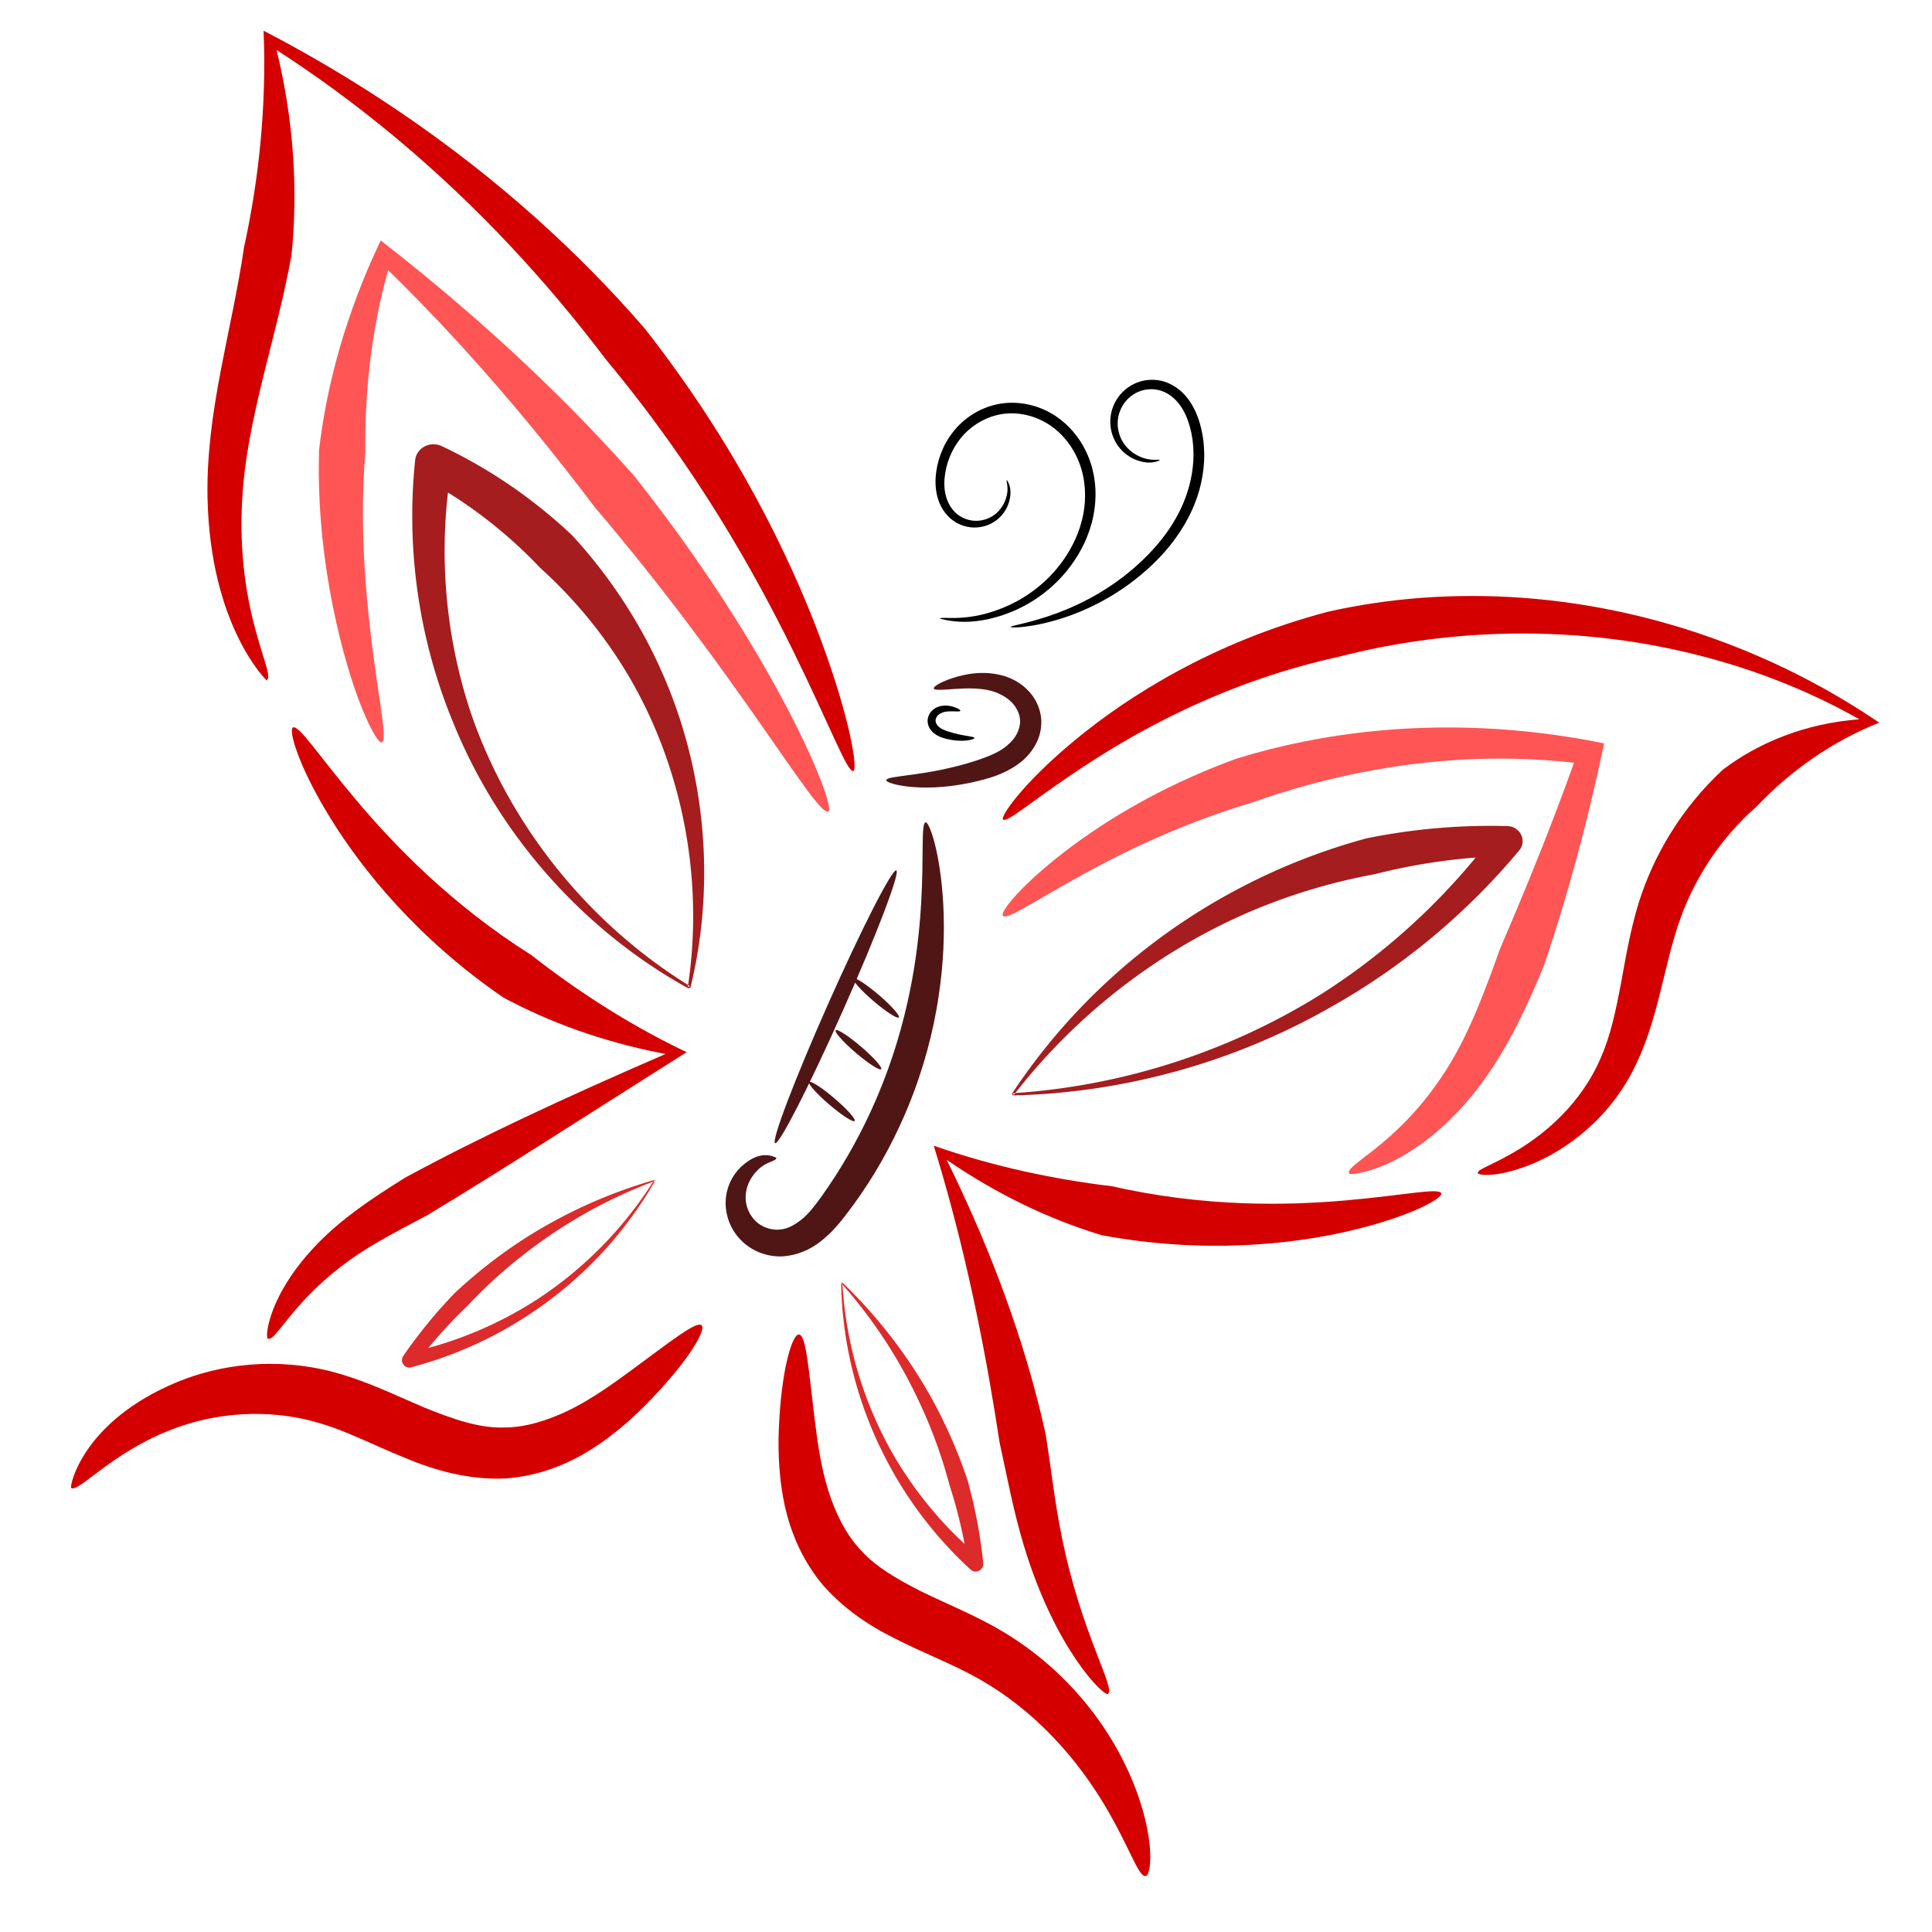 <?xml version="1.0" encoding="UTF-8" standalone="no"?>
<svg id="svg4414" xmlns:rdf="http://www.w3.org/1999/02/22-rdf-syntax-ns#" xmlns="http://www.w3.org/2000/svg" height="1e3" width="1e3" version="1.1" xmlns:cc="http://creativecommons.org/ns#" xmlns:dc="http://purl.org/dc/elements/1.1/" viewBox="0 0 1000 1000">
 <g id="layer1" transform="translate(0 -52.362)">
  <g id="g4417" fill-rule="evenodd" transform="matrix(2.795 0 0 2.795 1041.3 -1567.8)">
   <path id="path4310" d="m-98.888 796.9c-0.15-0.724 2.938-1.524 7.713-4.463 4.524-2.784 11.389-8.201 15.13-17.033-0 0 0-0 0-0 1.709-3.951 2.645-8.237 3.65-13.503 0.805-4.362 1.68-9.765 3.274-14.952 2.725-8.764 7.867-17.565 15.617-24.755 6.737-5.109 15.428-8.588 25.273-9.327-7.485-4.233-15.68-7.742-24.461-10.38-25.493-7.66-50.941-6.623-71.939-1.198-20.133 4.416-35.683 12.873-45.872 19.439-10.296 6.635-15.552 11.455-16.314 10.693-0.512-0.513 3.525-6.596 13.359-14.723 9.702-8.018 25.462-18.126 46.81-23.745 22.052-4.989 49.012-4.118 76.147 6.745 9.329 3.734 18.024 8.405 25.949 13.795-8.682 3.441-16.537 8.982-22.746 15.571-6.656 5.827-11.333 13.146-14.004 20.504-1.589 4.324-2.704 9.502-3.821 13.926-1.319 5.356-2.806 10.171-5.158 14.68h-0c-5.403 10.206-13.941 15.291-19.375 17.371-5.771 2.209-9.14 1.791-9.23 1.356z" fill="#d40000"/>
   <path id="path4304" d="m-323.21 705.64c0.002-0.001-10.43-10.024-10.921-33.849v-0c-0.139-7.446 0.821-14.996 2.487-23.677 1.248-6.574 3.236-15.402 4.269-22.62v-0c2.719-12.379 4.204-26.002 3.631-40.144 8.479 4.406 16.953 9.416 25.28 15.072 18.056 12.263 33.137 25.998 45.288 40.068 16.796 21.371 26.809 42.084 32.47 57.22 5.661 15.138 7.014 24.47 6.18 24.729-1.124 0.349-4.323-8.384-11.29-22.524-6.99-14.186-17.762-33.565-34.504-53.643-10.662-14.122-23.591-28.317-39.112-41.237-7.173-5.971-14.498-11.334-21.905-16.111 3.268 13.381 3.959 26.244 2.762 38l-0 0c-1.422 7.892-3.733 16.378-5.322 22.871-2.042 8.422-3.403 15.252-3.796 22.111-1.285 21.595 6.455 32.744 4.484 33.735z" fill="#d40000"/>
   <path id="path4322" d="m-322.98 827.56c-0.503-0.231 0.032-8.219 9.456-17.819 4.397-4.447 9.476-7.942 16.046-12.018 13.675-7.419 29.367-14.729 48.168-22.876-0.274-0.052-0.548-0.105-0.823-0.159-10.985-2.168-20.772-5.742-29.252-10.321l-0-0c-15.777-10.835-26.057-23.557-32.041-33.277-6.001-9.749-7.715-16.267-6.885-16.7 1.075-0.56 4.596 4.973 11.603 13.304 7.027 8.355 17.547 19.362 32.509 28.816 8.247 6.458 17.66 12.618 28.018 17.631 0.259 0.125 0.518 0.25 0.777 0.373-19.133 12.063-33.301 21.321-48.061 30.216-6.919 3.647-11.521 6.052-16.01 9.539-9.288 7.151-12.084 13.946-13.507 13.292z" fill="#d40000"/>
   <path id="path4328" d="m-167.4 893.36c-0.744 0.463-9.764-8.222-15.591-27.591-1.877-6.263-2.903-11.793-4.468-19.043v-0c-2.279-14.985-5.531-32.18-10.732-50.052-0.474-1.629-0.958-3.243-1.453-4.841 11.144 3.902 22.413 6.244 33.009 7.509 17.352 3.938 32.641 3.565 43.47 2.608 10.825-0.956 17.166-2.395 17.52-1.272 0.27 0.858-5.506 4.209-16.607 6.845-11.049 2.624-27.339 4.384-46.242 0.898-9.468-2.847-19.199-7.422-28.76-13.976 0.724 1.466 1.439 2.945 2.143 4.438 7.786 16.508 13.007 31.993 16.175 46.256 1.257 7.978 1.664 12.435 2.955 18.867 3.652 18.306 10.153 28.375 8.581 29.353z" fill="#d40000"/>
   <path id="path4341" d="m-359.39 855.21c-0.315-0.224 2.01-12.322 19.668-19.618 7.892-3.252 18.175-4.682 28.947-1.837 4.563 1.238 8.66 3.001 12.766 4.812 1.369 0.604 2.676 1.184 3.974 1.735 5.446 2.198 10.189 3.847 14.727 3.715 4.119 0.026 8.305-1.386 11.905-3.092 4.243-2.031 8.391-5.044 11.534-7.339 7.697-5.65 12.294-9.362 13.249-8.481 0.837 0.772-2.112 6.05-8.986 13.298-2.833 3.002-6.775 6.766-11.741 9.843-4.167 2.598-9.476 4.784-15.594 5.21-6.657 0.303-12.982-1.409-18.921-3.939-1.424-0.579-2.81-1.18-4.186-1.786-4.149-1.827-7.718-3.475-11.363-4.528-8.439-2.516-16.869-1.988-23.637-0.053-7.076 2.015-12.481 5.54-16.033 8.129-3.612 2.633-5.589 4.443-6.309 3.931z" fill="#d40000"/>
   <path id="path4347" d="m-160.38 927.08c-1.36 0.248-2.934-5.255-7.555-13.015-4.585-7.7-12.432-17.73-24.719-24.245h-0c-3.103-1.665-6.34-3.023-10.067-4.741-1.299-0.599-2.599-1.216-3.901-1.875-5.237-2.575-10.129-5.916-13.973-10.521-3.817-4.77-5.836-10.126-6.79-14.944-1.149-5.725-1.108-11.163-0.852-15.295 0.593-9.974 2.479-15.74 3.632-15.651 1.318 0.101 1.738 6.008 2.885 15.464 0.479 3.867 1.125 8.93 2.54 13.417 1.213 3.8 3.032 7.819 5.838 10.848 2.694 3.093 6.575 5.404 11.186 7.757 1.167 0.576 2.37 1.138 3.619 1.713 3.558 1.636 7.062 3.19 10.639 5.213v0c14.468 8.258 22.351 20.747 25.795 30.116 3.504 9.532 2.711 15.578 1.722 15.759z" fill="#d40000"/>
   <path id="path4355" d="m-185.4 695.79c-0.033-0.262 2.617-0.558 6.936-1.994 4.284-1.424 10.277-4.052 16.009-9.034 3.45-3.006 6.877-6.926 8.942-11.71 0.592-1.373 1.073-2.824 1.413-4.322 0.776-3.424 0.762-6.848-0.089-9.959-0.421-1.533-1.009-2.944-1.872-4.107-0.908-1.219-2.083-2.171-3.383-2.606-1.278-0.443-2.686-0.406-3.889 0.007-1.312 0.448-2.416 1.349-3.133 2.405-0.736 1.082-1.092 2.342-1.111 3.516-0.024 1.362 0.395 2.626 1.011 3.605 0.782 1.247 1.882 2.065 2.867 2.529 2.424 1.145 3.862 0.45 3.928 0.785-0.018-0.089-1.399 1.008-4.245-0.016-1.154-0.416-2.487-1.247-3.5-2.656-0.797-1.109-1.379-2.576-1.429-4.236-0.042-1.431 0.321-2.982 1.19-4.367 0.851-1.355 2.18-2.519 3.851-3.148 1.536-0.576 3.323-0.67 5.024-0.128 1.711 0.56 3.216 1.699 4.329 3.181 1.053 1.399 1.769 3.019 2.24 4.718 0.96 3.448 1.009 7.201 0.169 10.92-0.367 1.628-0.894 3.197-1.547 4.676-2.27 5.145-5.925 9.236-9.598 12.286-6.085 5.067-12.397 7.537-16.872 8.694-4.52 1.169-7.224 1.089-7.24 0.961z"/>
   <path id="path4361" d="m-228.79 794.03c0.046 0.917-2.357 0.433-4.493 3.57-0.811 1.178-1.415 2.946-1.122 4.755 0.216 1.409 1.028 2.945 2.325 3.9 1.104 0.83 2.689 1.299 4.162 1.081 1.339-0.141 2.72-0.934 4.045-2.038 1.248-1.064 2.315-2.494 3.525-4.164 3.295-4.633 6.363-9.839 9.028-15.625 0.482-1.046 0.942-2.092 1.381-3.138 5.589-13.314 7.387-25.755 7.95-35.195 0.554-9.288-0.043-15.078 0.85-15.222 0.662-0.107 2.741 5.484 3.265 15.229 0.529 9.825-0.672 23.242-6.535 37.486v0c-0.46 1.117-0.946 2.235-1.46 3.35-2.841 6.169-6.234 11.677-9.931 16.484-1.328 1.756-2.804 3.476-4.659 4.957-1.99 1.614-4.428 2.657-7.021 2.862h-0c-2.954 0.172-5.626-0.928-7.514-2.655-2.174-2.011-3.141-4.664-3.186-7.05-0.043-3.035 1.333-5.424 2.832-6.849 3.931-3.71 6.569-1.522 6.558-1.737z" fill="#501616"/>
   <path id="path4367" d="m-229.02 791.37c-0.757-0.336 3.658-11.924 9.854-25.866s11.839-24.983 12.596-24.647c0.757 0.336-3.658 11.924-9.854 25.866s-11.839 24.983-12.596 24.647z" fill="#501616"/>
   <path id="path4373" d="m-199.63 707.17c-0.104-0.339 1.134-1.179 3.579-1.964 2.011-0.663 5.738-1.539 9.68-0.287 1.572 0.517 3.182 1.456 4.49 2.924 1.205 1.355 2.052 3.177 2.16 5.245 0.053 1.54-0.311 3.06-1.034 4.405-0.267 0.498-0.573 0.97-0.912 1.413-0.55 0.719-1.176 1.349-1.845 1.887-2.279 1.802-4.861 2.72-7.088 3.287-10.535 2.806-17.891 0.733-17.846 0.089 0.069-0.986 7.361-0.611 16.784-3.689 2-0.68 4.123-1.467 5.619-2.767 0.446-0.379 0.859-0.795 1.207-1.243 0.214-0.277 0.401-0.562 0.556-0.856 0.412-0.784 0.649-1.626 0.628-2.401 0.009-1.033-0.454-2.112-1.1-2.963l-0-0c-0.714-0.942-1.764-1.651-2.832-2.134-2.603-1.22-6.133-0.984-8.071-0.872-2.416 0.162-3.858 0.31-3.976-0.075z" fill="#501616"/>
   <path id="path4379" d="m-194.72 711.3c-0.044 0.142-0.479 0.126-1.194 0.102-0.572-0.012-1.609-0.056-2.329 0.304-0.297 0.142-0.586 0.343-0.774 0.602-0.169 0.232-0.292 0.523-0.284 0.789-0.005 0.2 0.06 0.422 0.17 0.633 0.041 0.079 0.092 0.156 0.151 0.232 0.095 0.122 0.209 0.237 0.333 0.343 0.413 0.366 1.024 0.594 1.608 0.8 2.749 0.922 4.908 0.879 4.933 1.235 0.018 0.255-2.165 0.936-5.331 0.115-0.669-0.164-1.452-0.441-2.159-0.995-0.207-0.166-0.401-0.361-0.572-0.585-0.105-0.138-0.201-0.285-0.284-0.441-0.226-0.421-0.339-0.898-0.322-1.385 0.037-0.654 0.303-1.223 0.682-1.644 0.411-0.456 0.91-0.743 1.396-0.898 1.221-0.372 2.333-0.088 2.932 0.131 0.726 0.257 1.085 0.533 1.045 0.662z"/>
   <path id="path4385" d="m-198.5 694.28c0.08-0.697 5.149 1.021 12.899-2.588 3.387-1.576 7.083-4.243 9.93-8.261 1.728-2.443 3.144-5.391 3.742-8.635 0.546-2.963 0.416-6.218-0.688-9.225-0.818-2.231-2.178-4.341-3.998-5.984-0.493-0.445-1.014-0.851-1.56-1.213-2.62-1.742-5.808-2.475-8.715-2.044-2.728 0.393-5.215 1.784-7.011 3.638-1.974 2.033-3.154 4.637-3.592 7.167-0.244 1.444-0.263 2.838 0.037 4.114 0.328 1.386 1.001 2.606 1.937 3.438 0.937 0.846 2.128 1.312 3.253 1.407 1.312 0.113 2.559-0.262 3.502-0.854 1.209-0.758 1.961-1.87 2.342-2.846 0.967-2.473 0.004-3.734 0.351-3.852-0.143 0.049 1.204 1.204 0.367 4.094-0.332 1.142-1.093 2.486-2.473 3.474-1.08 0.771-2.54 1.303-4.163 1.24-1.393-0.056-2.878-0.56-4.107-1.587-1.209-1.022-2.1-2.474-2.529-4.136-0.392-1.517-0.426-3.135-0.18-4.757 0.423-2.852 1.691-5.802 3.916-8.177 2.034-2.167 4.863-3.793 8.061-4.291 3.416-0.518 7.079 0.291 10.112 2.309 0.629 0.42 1.228 0.886 1.792 1.395 2.084 1.881 3.616 4.263 4.522 6.793 1.216 3.402 1.334 7 0.685 10.256-0.71 3.558-2.29 6.716-4.203 9.292-3.145 4.239-7.159 6.941-10.797 8.452h-0c-8.354 3.469-13.399 1.125-13.429 1.383z"/>
   <path id="path4391" d="m-122.72 797c-0.76-1.644 7.882-4.789 16.269-16.661 4.782-6.693 7.813-14.117 11.705-25.035 4.451-10.357 9.227-21.913 13.674-34.394-3.575-0.401-7.221-0.648-10.931-0.73-18.127-0.402-34.779 3.159-48.867 8.159-14.302 4.283-25.538 10.091-33.256 14.436-7.74 4.358-12.059 7.248-12.706 6.483-0.532-0.629 2.677-4.863 9.88-10.647 7.159-5.748 18.385-13.023 33.369-18.452 15.666-4.867 34.726-7.229 55.586-4.825 4.254 0.49 8.428 1.162 12.507 1.997-3.212 15.233-6.998 28.975-11.131 41.08-4.429 10.854-8.818 19.129-14.856 25.924-11.085 12.359-21.079 13.021-21.243 12.666z" fill="#f55"/>
   <path id="path4397" d="m-301.88 717.14c-0.953 0.297-5.724-8.68-9.05-25.253v-0c-1.592-7.919-2.866-17.883-2.541-28.901 1.391-12.009 4.963-25.279 11.417-38.794 5.454 4.238 10.962 8.745 16.453 13.526 11.489 10.002 21.632 20.086 30.427 30.008 26.518 33.429 37.554 61.382 36.024 62.201-2.149 1.149-16.415-24.813-43.221-56.286-7.362-9.737-15.598-19.909-24.887-30.067-4.458-4.875-8.932-9.501-13.429-13.895-3.249 11.617-4.337 23.17-4.211 33.785-0.858 10.182-0.37 19.772 0.342 27.484 1.497 16.151 4.042 25.766 2.676 26.192z" fill="#f55"/>
   <path id="path4418" d="m-244.81 762.27c-18.833-11.598-33.31-29.729-40.446-50.265-4.473-13.269-5.925-27.431-4.345-41.131 6.268 3.893 12.006 8.596 17.05 13.924 6.725 6.071 12.547 13.244 17.088 21.227 9.44 16.68 13.256 36.867 10.28 56.415zm0.12 0.266c4.723-19.299 2.851-40.483-5.611-59.129-4.038-8.949-9.568-17.275-16.293-24.595-7.145-6.742-15.309-12.353-24.136-16.52a3.501 3.35 16.032 0 0 -4.949 2.598c-1.721 16.517 0.742 33.304 6.973 48.408 8.43 20.968 24.184 38.671 43.641 49.407z" fill="#a51d1e"/>
   <path id="path4430" d="m-184.97 782.52c20.414-0.452 40.806-6.068 58.735-16.283 13.252-7.42 25.2-17.322 35.032-29.105a2.811 2.722 20.159 0 0 -2.164 -4.483c-8.725-0.247-17.496 0.517-26.093 2.257-8.565 2.318-16.826 5.605-24.566 9.784-16.68 8.94-30.91 22.002-41.118 37.509zm0.156-0.085c11.328-14.63 26.235-26.23 42.837-33.549 7.726-3.377 15.812-5.83 24.03-7.336 6.104-1.557 12.356-2.591 18.662-3.074-8.054 9.781-17.691 18.336-28.475 25.209-17.064 10.695-36.915 17.125-57.228 18.429z" fill="#a51d1e"/>
   <path id="path4443" d="m-216.79 817.22c0.177 10.898 2.846 21.799 7.789 31.624 4 8.041 9.511 15.372 16.193 21.494a1.396 1.431 17.751 0 0 2.334 -1.24c-0.537-5.181-1.515-10.323-2.917-15.357-1.782-5.293-4.033-10.41-6.719-15.27-4.437-7.914-10.021-15.121-16.488-21.333zm0.031 0.073c5.94 6.69 10.851 14.22 14.549 22.25 2.294 4.9 4.135 9.994 5.505 15.194 1.148 3.55 2.076 7.176 2.776 10.85-5.422-5.04-10.078-10.947-13.723-17.456-5.219-9.418-8.306-20.07-8.916-30.92z" fill="#dd2a2b"/>
   <path id="path4449" d="m-251.43 798.22c-5.548 8.854-13.015 16.443-21.691 22.099-6.213 4.018-13.03 7.047-20.117 8.97 2.271-2.757 4.705-5.374 7.281-7.835 3.551-3.787 7.44-7.277 11.617-10.41 6.967-5.283 14.75-9.574 23.036-12.666zm0.059-0.047c-8.521 2.445-16.73 6.156-24.273 11.002-4.489 2.918-8.734 6.237-12.672 9.909-3.497 3.626-6.694 7.529-9.548 11.661a1.35 1.383 10.499 0 0 1.425 2.13c8.687-2.28 16.911-6.152 24.149-11.337 8.617-6.125 15.841-14.112 21.045-23.208z" fill="#dd2a2b"/>
   <path id="path4415" d="m-222.71 780.05c0.269-0.315 2.373 1.042 4.697 3.029s3.991 3.855 3.722 4.169c-0.269 0.315-2.373-1.042-4.697-3.029s-3.991-3.855-3.722-4.169z" fill="#501616"/>
   <path id="path4421" d="m-214.52 760.88c0.269-0.315 2.373 1.042 4.697 3.029s3.991 3.855 3.722 4.169c-0.269 0.315-2.373-1.042-4.697-3.029s-3.991-3.855-3.722-4.169z" fill="#501616"/>
   <path id="path4427" d="m-217.8 770.46c0.269-0.315 2.373 1.042 4.697 3.029s3.991 3.855 3.722 4.169c-0.269 0.315-2.373-1.042-4.697-3.029s-3.991-3.855-3.722-4.169z" fill="#501616"/>
  </g>
 </g>
</svg>
